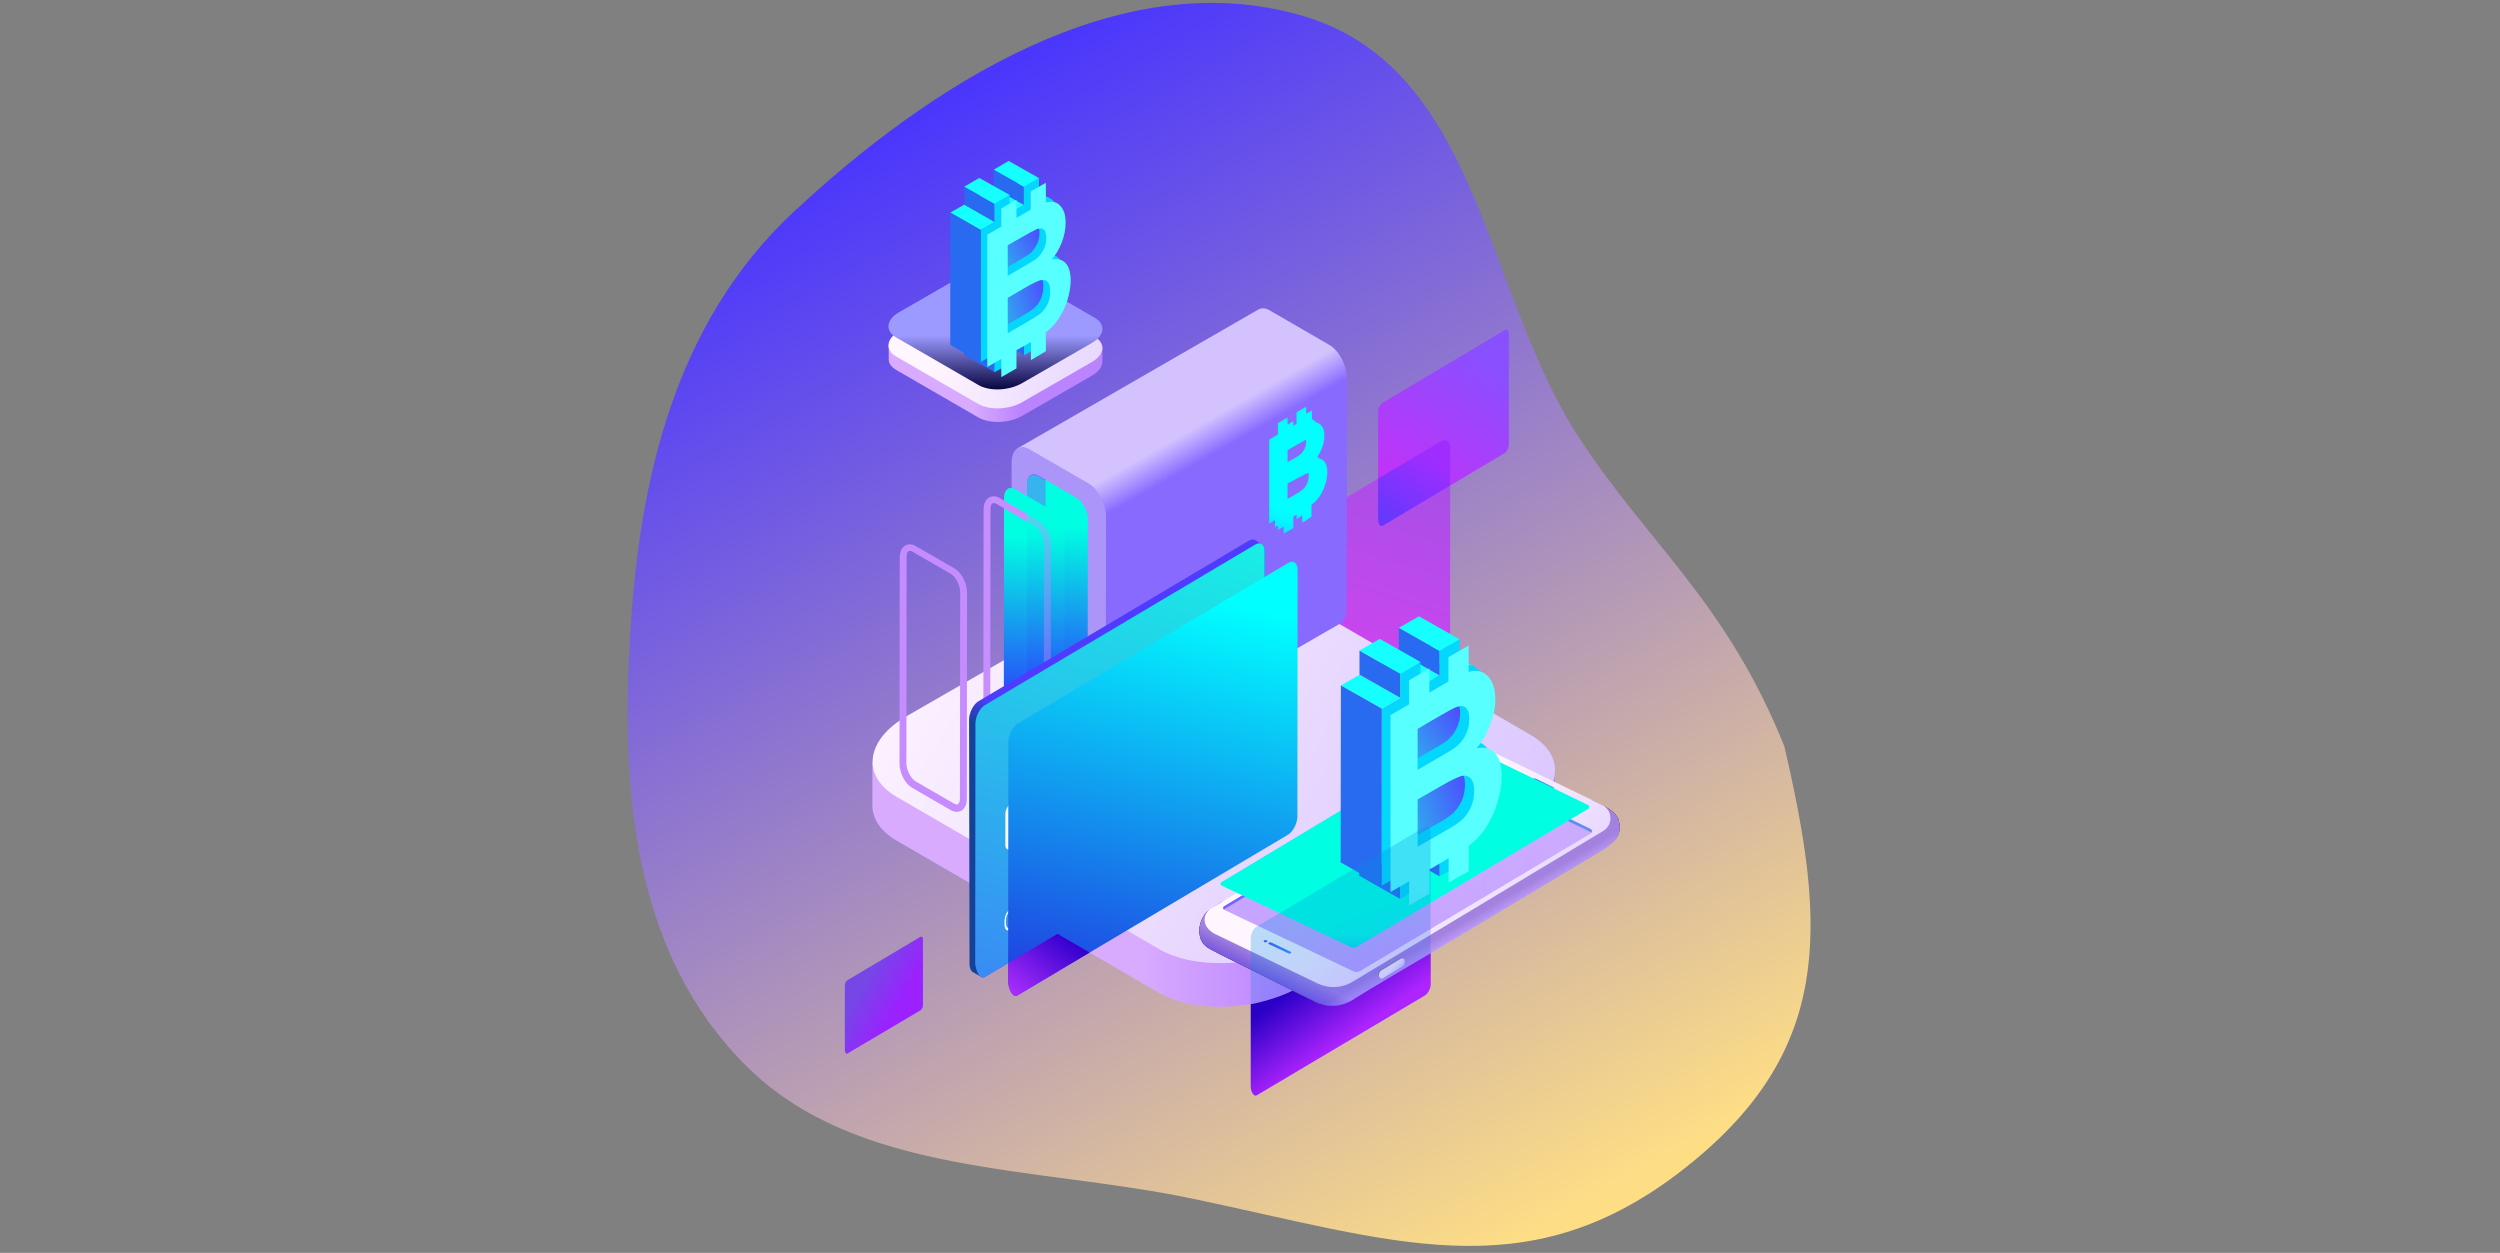 <svg width="435" height="218" viewBox="0 0 435 218" fill="none" xmlns="http://www.w3.org/2000/svg">
<rect x="0" y="0" width="435" height="218" fill="#808080" stroke="none"/>
<path fill-rule="evenodd" clip-rule="evenodd" d="M226.508 2.711C257.634 11.753 258.101 50.952 274.958 76.477C287.197 95.009 300.452 104.912 310.472 129.851C317.845 161.546 319.139 183.398 292.194 204.006C265.275 224.594 242.271 215.834 207.539 208.576C179.999 202.822 149.087 204.57 129.913 185.537C110.128 165.897 108.116 137.667 109.585 111.341C111.117 83.877 117.22 56.261 138.216 36.755C161.395 15.22 194.48 -6.593 226.508 2.711Z" fill="url(#paint0_linear_30_10151)"/>
<path d="M205.169 149.575L250.705 122.549C251.584 122.03 252.304 120.63 252.304 119.391L252.344 78.013C252.344 76.814 251.624 76.254 250.745 76.774L205.209 103.799C204.33 104.319 203.61 105.718 203.61 106.958L203.57 147.136C203.57 148.296 204.29 150.095 205.169 149.575Z" fill="url(#paint1_linear_30_10151)"/>
<path d="M147.44 183.317L160.153 175.801C160.393 175.641 160.593 175.281 160.593 174.921V163.368C160.593 163.048 160.393 162.888 160.153 163.008L147.44 170.564C147.2 170.724 147 171.083 147 171.443V182.677C147 182.997 147.2 183.477 147.44 183.317Z" fill="url(#paint2_linear_30_10151)"/>
<path d="M240.55 91.486L261.779 78.853C262.179 78.613 262.538 77.933 262.538 77.374V58.064C262.538 57.504 262.218 57.224 261.779 57.464L240.55 70.097C240.15 70.337 239.79 71.017 239.79 71.577V90.327C239.79 90.926 240.11 91.766 240.55 91.486Z" fill="url(#paint3_linear_30_10151)"/>
<path fill-rule="evenodd" clip-rule="evenodd" d="M252.338 84.471L240.55 91.486C240.11 91.766 239.79 90.926 239.79 90.327V83.275L250.745 76.774C251.624 76.254 252.344 76.814 252.344 78.013L252.338 84.471Z" fill="url(#paint4_linear_30_10151)"/>
<path d="M270.574 141.459L270.534 133.304L262.578 133.264L220.761 109.037C214.524 105.399 203.61 105.838 196.374 109.996L157.794 132.184C157.474 132.384 157.194 132.544 156.875 132.744L151.797 132.704V140.26C151.837 142.499 153.237 144.658 155.995 146.257L201.611 172.723C207.847 176.361 218.762 175.921 225.998 171.763L264.577 149.575C268.615 147.216 270.654 144.258 270.574 141.459Z" fill="url(#paint5_linear_30_10151)"/>
<path d="M201.651 165.127L156.035 138.661C149.799 135.023 150.598 128.746 157.794 124.588L196.374 102.4C203.61 98.242 214.524 97.803 220.761 101.441L266.376 127.907C272.613 131.545 271.813 137.821 264.617 141.979L226.038 164.167C218.802 168.325 207.888 168.765 201.651 165.127Z" fill="url(#paint6_linear_30_10151)"/>
<path d="M231.315 60.023L220.961 54.026C220.241 53.586 219.561 53.546 219.042 53.826C219.042 53.826 219.042 53.826 219.002 53.826L176.984 78.053L191.336 132.624L233.154 108.517C233.874 108.197 234.313 107.278 234.313 105.998L234.393 65.86C234.353 63.581 232.994 60.982 231.315 60.023Z" fill="url(#paint7_linear_30_10151)"/>
<path d="M189.338 132.424L178.983 126.427C177.304 125.468 175.945 122.829 175.945 120.591L176.025 80.452C176.025 78.213 177.384 77.174 179.063 78.133L189.418 84.13C191.097 85.09 192.456 87.728 192.456 89.967L192.376 130.105C192.416 132.344 191.017 133.384 189.338 132.424Z" fill="#AB95F9"/>
<path d="M187.259 127.667L180.622 123.829C179.543 123.189 178.663 121.55 178.663 120.111L178.703 84.25C178.703 82.811 179.583 82.171 180.662 82.771L187.299 86.609C188.378 87.248 189.258 88.888 189.258 90.327L189.218 126.188C189.218 127.627 188.338 128.306 187.259 127.667Z" fill="url(#paint8_linear_30_10151)"/>
<path d="M183.861 122.11C182.781 121.47 181.902 119.831 181.902 118.392L181.942 83.49L180.662 82.771C179.583 82.131 178.703 82.811 178.703 84.25L178.663 120.111C178.663 121.55 179.543 123.229 180.622 123.829L187.259 127.667C188.338 128.306 189.218 127.627 189.218 126.188V125.228L183.861 122.11Z" fill="url(#paint9_linear_30_10151)"/>
<g style="mix-blend-mode:overlay">
<path d="M183.261 130.026L176.624 126.188C175.545 125.548 174.665 123.909 174.665 122.47L174.705 86.609C174.705 85.169 175.585 84.53 176.664 85.13L183.301 88.968C184.38 89.607 185.26 91.246 185.26 92.686L185.22 128.546C185.22 129.986 184.34 130.625 183.261 130.026Z" fill="url(#paint10_linear_30_10151)"/>
</g>
<g style="mix-blend-mode:overlay">
<path d="M181.062 132.904C180.702 132.904 180.342 132.784 179.982 132.584L173.346 128.746C172.066 128.027 171.107 126.148 171.107 124.508L171.147 88.648C171.147 87.688 171.507 86.888 172.106 86.569C172.666 86.249 173.306 86.289 173.985 86.689L180.622 90.527C181.901 91.246 182.861 93.125 182.861 94.764L182.821 130.625C182.821 131.585 182.461 132.384 181.861 132.704C181.581 132.864 181.341 132.904 181.062 132.904ZM172.906 87.528C172.826 87.528 172.786 87.528 172.706 87.568C172.506 87.688 172.346 88.008 172.346 88.608L172.306 124.468C172.306 125.708 173.066 127.147 173.945 127.667L180.582 131.505C180.742 131.585 181.062 131.745 181.262 131.625C181.461 131.505 181.621 131.185 181.621 130.585L181.661 94.724C181.661 93.485 180.902 92.046 180.022 91.526L173.386 87.688C173.266 87.608 173.066 87.528 172.906 87.528Z" fill="#C78EFF"/>
</g>
<g style="mix-blend-mode:overlay">
<path d="M166.47 141.26C166.11 141.26 165.75 141.14 165.39 140.94L158.754 137.102C157.474 136.382 156.515 134.503 156.515 132.864L156.555 97.003C156.555 96.044 156.915 95.244 157.514 94.924C158.074 94.604 158.714 94.644 159.393 95.044L166.03 98.882C167.309 99.602 168.269 101.481 168.269 103.12L168.229 138.981C168.229 139.94 167.869 140.74 167.269 141.06C167.029 141.18 166.749 141.26 166.47 141.26ZM158.314 95.844C158.234 95.844 158.194 95.844 158.114 95.884C157.914 96.004 157.754 96.323 157.754 96.923L157.714 132.784C157.714 134.023 158.474 135.463 159.353 135.982L165.99 139.82C166.15 139.9 166.43 140.06 166.669 139.94C166.869 139.82 167.029 139.5 167.029 138.901L167.069 103.04C167.069 101.801 166.31 100.361 165.43 99.842L158.794 96.004C158.674 95.924 158.474 95.844 158.314 95.844Z" fill="#C58CFF"/>
</g>
<path opacity="0.6" d="M187.258 127.747L180.622 123.909C179.542 123.269 178.663 121.63 178.663 120.191L178.703 84.33C178.703 82.891 179.582 82.251 180.662 82.851L187.298 86.689C188.378 87.328 189.257 88.968 189.257 90.407L189.217 126.268C189.217 127.707 188.338 128.346 187.258 127.747Z" fill="url(#paint11_linear_30_10151)"/>
<g style="mix-blend-mode:overlay">
<path d="M225.598 90.327V88.328C225.278 88.528 224.918 88.728 224.558 88.927L224.039 89.247V91.246L222.36 92.206V90.207L220.84 91.086V76.494L222.36 75.615V73.616L224.039 72.656V74.655L225.198 73.975C225.318 73.896 225.478 73.816 225.598 73.736V71.737L227.277 70.777V72.936C227.637 72.816 227.997 72.816 228.276 72.936C228.596 73.056 228.876 73.296 229.116 73.656C229.356 74.016 229.436 74.535 229.436 75.175C229.436 75.855 229.316 76.574 229.036 77.294C228.756 78.013 228.396 78.653 227.917 79.213C228.596 79.093 229.076 79.213 229.436 79.653C229.796 80.052 229.955 80.692 229.955 81.531C229.955 82.211 229.836 82.891 229.596 83.65C229.356 84.41 229.036 85.09 228.636 85.689C228.236 86.289 227.757 86.769 227.197 87.208V89.287L225.598 90.327ZM223.039 83.45V87.368L225.078 86.209C225.878 85.769 226.397 85.409 226.597 85.249C226.917 84.97 227.197 84.65 227.397 84.21C227.597 83.77 227.717 83.29 227.717 82.811C227.717 82.371 227.637 82.051 227.477 81.851C227.317 81.651 227.077 81.531 226.797 81.572C226.477 81.611 225.838 81.931 224.838 82.491L223.039 83.45ZM223.039 77.653V81.012L224.478 80.172C225.358 79.692 225.878 79.333 226.078 79.213C226.437 78.933 226.757 78.573 226.957 78.173C227.157 77.773 227.277 77.334 227.277 76.854C227.277 76.414 227.197 76.094 226.997 75.934C226.797 75.775 226.517 75.735 226.157 75.894C225.958 75.974 225.318 76.334 224.278 76.934L223.039 77.653Z" fill="url(#paint12_linear_30_10151)"/>
</g>
<g style="mix-blend-mode:overlay">
<path d="M226.597 90.966V88.968C226.277 89.167 225.917 89.367 225.558 89.567L225.038 89.887V91.886L223.359 92.845V90.847L221.84 91.726V77.134L223.359 76.254V74.255L225.038 73.296V75.295L226.197 74.615C226.317 74.535 226.477 74.455 226.597 74.375V72.376L228.276 71.417V73.576C228.636 73.456 228.996 73.456 229.276 73.576C229.596 73.696 229.875 73.936 230.115 74.295C230.355 74.655 230.435 75.175 230.435 75.814C230.435 76.494 230.315 77.214 230.035 77.933C229.755 78.653 229.396 79.293 228.916 79.852C229.596 79.732 230.075 79.852 230.435 80.292C230.795 80.692 230.955 81.332 230.955 82.171C230.955 82.851 230.835 83.53 230.595 84.29C230.355 85.05 230.035 85.729 229.635 86.329C229.236 86.929 228.756 87.408 228.196 87.848V89.927L226.597 90.966ZM224.038 84.13V88.048L226.077 86.889C226.877 86.449 227.397 86.089 227.597 85.929C227.916 85.649 228.196 85.329 228.396 84.89C228.596 84.45 228.716 83.97 228.716 83.49C228.716 83.051 228.636 82.731 228.476 82.531C228.316 82.331 228.076 82.211 227.796 82.251C227.477 82.291 226.837 82.611 225.838 83.171L224.038 84.13ZM224.038 78.333V81.691L225.478 80.852C226.357 80.372 226.877 80.012 227.077 79.892C227.437 79.612 227.757 79.253 227.956 78.853C228.156 78.453 228.276 78.013 228.276 77.534C228.276 77.094 228.196 76.774 227.996 76.614C227.796 76.454 227.517 76.414 227.157 76.574C226.957 76.654 226.317 77.014 225.278 77.614L224.038 78.333Z" fill="url(#paint13_linear_30_10151)"/>
</g>
<path d="M191.815 62.861V60.303H189.337L176.224 52.707C174.265 51.587 170.867 51.707 168.588 53.027L156.514 59.983C156.434 60.023 156.314 60.103 156.234 60.143H154.635V62.502C154.635 63.221 155.075 63.861 155.954 64.381L170.267 72.656C172.226 73.776 175.624 73.656 177.903 72.336L189.976 65.38C191.216 64.7 191.815 63.741 191.815 62.861Z" fill="url(#paint14_linear_30_10151)"/>
<path d="M170.227 70.297L155.915 62.022C153.956 60.902 154.196 58.904 156.475 57.624L168.548 50.668C170.827 49.349 174.225 49.229 176.184 50.348L190.496 58.624C192.455 59.743 192.215 61.742 189.937 63.021L177.863 69.978C175.584 71.297 172.186 71.417 170.227 70.297Z" fill="url(#paint15_linear_30_10151)"/>
<g style="mix-blend-mode:overlay">
<path d="M170.227 66.979L155.915 58.704C153.956 57.584 154.196 55.585 156.475 54.306L168.548 47.35C170.827 46.03 174.225 45.91 176.184 47.03L190.496 55.305C192.455 56.425 192.215 58.424 189.937 59.703L177.863 66.659C175.584 67.979 172.186 68.139 170.227 66.979Z" fill="url(#paint16_linear_30_10151)"/>
</g>
<path d="M173.106 64.78L167.748 61.782V58.624L173.106 61.662V64.78Z" fill="#286BF1"/>
<path d="M178.183 61.822L173.105 58.983L178.183 58.664V61.822Z" fill="#286BF1"/>
<path d="M174.145 50.988V57.144L179.822 55.185L183.34 49.508L180.102 46.87L174.145 50.988Z" fill="url(#paint17_linear_30_10151)"/>
<path d="M174.145 41.833V47.15L180.901 44.151L181.981 38.874L178.742 38.115L174.145 41.833Z" fill="url(#paint18_linear_30_10151)"/>
<path d="M165.35 36.995L167.788 35.596L173.106 38.634L170.667 40.034L165.35 36.995Z" fill="#15FFFF"/>
<path d="M178.223 35.676L172.906 32.678L170.387 34.077L175.744 37.115L178.223 35.676Z" fill="#15FFFF"/>
<path d="M182.421 34.437L177.344 31.518L175.744 33.197L181.181 35.476L182.421 34.437Z" fill="#15FFFF"/>
<path d="M167.788 32.478L173.105 35.476V38.634L167.788 35.596V32.478Z" fill="#286BF1"/>
<path d="M172.906 29.519L178.223 32.518V35.676L172.906 32.678V29.519Z" fill="#286BF1"/>
<path d="M175.504 28L180.861 31.038L178.223 32.518L172.906 29.519L175.504 28Z" fill="#15FFFF"/>
<path d="M170.387 30.959L175.744 33.957L173.105 35.476L167.788 32.478L170.387 30.959Z" fill="#15FFFF"/>
<path d="M178.183 61.822V58.664C177.703 58.944 177.144 59.303 176.504 59.623L175.664 60.103V63.261L173.026 64.78V61.622L170.587 63.021V39.994L173.026 38.594V35.436L175.664 33.917V37.075L177.503 35.996C177.743 35.876 177.943 35.756 178.143 35.636V32.478L180.782 30.959V34.397C181.381 34.237 181.901 34.237 182.381 34.357C182.9 34.517 183.34 34.916 183.7 35.516C184.06 36.116 184.22 36.915 184.22 37.915C184.22 38.994 184.02 40.114 183.58 41.273C183.14 42.432 182.541 43.432 181.821 44.311C182.86 44.111 183.7 44.351 184.26 44.991C184.819 45.631 185.099 46.63 185.099 47.989C185.099 49.029 184.899 50.148 184.54 51.348C184.18 52.547 183.66 53.626 183.02 54.586C182.421 55.505 181.661 56.305 180.782 56.985V60.263L178.183 61.822ZM174.145 50.988V57.145L177.383 55.266C178.623 54.546 179.422 54.026 179.782 53.746C180.302 53.307 180.742 52.787 181.061 52.107C181.381 51.428 181.541 50.668 181.541 49.868C181.541 49.189 181.421 48.669 181.181 48.309C180.942 47.989 180.582 47.83 180.102 47.87C179.622 47.909 178.583 48.389 177.024 49.309L174.145 50.988ZM174.145 41.833V47.15L176.424 45.831C177.783 45.031 178.623 44.551 178.943 44.311C179.542 43.872 180.022 43.312 180.342 42.672C180.702 42.033 180.862 41.313 180.862 40.593C180.862 39.874 180.702 39.394 180.422 39.114C180.142 38.834 179.702 38.834 179.102 39.074C178.743 39.234 177.783 39.754 176.104 40.713L174.145 41.833Z" fill="#03D7FB"/>
<path d="M165.35 36.995L170.667 40.034V63.061L165.35 60.023V36.995Z" fill="#286BF1"/>
<g style="mix-blend-mode:overlay">
<g style="mix-blend-mode:overlay">
<path d="M179.382 62.661V59.503C178.903 59.783 178.343 60.143 177.703 60.463L176.864 60.942V64.101L174.225 65.62V62.462L171.786 63.861V40.833L174.225 39.434V36.276L176.864 34.756V37.915L178.703 36.835C178.943 36.715 179.143 36.595 179.342 36.475V33.317L181.981 31.798V35.236C182.581 35.076 183.1 35.076 183.58 35.196C184.1 35.356 184.54 35.756 184.899 36.355C185.259 36.955 185.419 37.755 185.419 38.754C185.419 39.834 185.219 40.953 184.78 42.112C184.34 43.272 183.74 44.271 183.02 45.151C184.06 44.951 184.899 45.191 185.459 45.831C186.019 46.47 186.299 47.47 186.299 48.829C186.299 49.868 186.099 50.988 185.739 52.187C185.379 53.386 184.86 54.466 184.22 55.425C183.62 56.345 182.861 57.144 181.981 57.824V61.102L179.382 62.661ZM175.345 51.827V57.984L178.583 56.105C179.822 55.385 180.622 54.866 180.982 54.586C181.501 54.146 181.941 53.626 182.261 52.947C182.581 52.267 182.741 51.507 182.741 50.708C182.741 50.028 182.621 49.508 182.381 49.149C182.141 48.829 181.781 48.669 181.301 48.709C180.822 48.749 179.782 49.229 178.223 50.148L175.345 51.827ZM175.345 42.672V47.989L177.623 46.67C178.983 45.87 179.822 45.391 180.142 45.151C180.742 44.711 181.221 44.151 181.541 43.512C181.901 42.872 182.061 42.152 182.061 41.433C182.061 40.713 181.901 40.233 181.621 39.954C181.341 39.674 180.902 39.674 180.302 39.914C179.942 40.074 178.983 40.593 177.304 41.553L175.345 42.672Z" fill="#57FFFE"/>
</g>
</g>
<path d="M168.698 167.79L168.618 125.253C168.618 124.014 169.378 122.535 170.257 122.015L217.312 94.07C217.712 93.83 218.072 93.83 218.351 93.95L219.511 94.669L218.951 96.828L218.911 138.086C218.911 139.326 218.152 140.805 217.272 141.325L170.737 169.989L169.218 169.11C168.938 168.91 168.698 168.43 168.698 167.79Z" fill="url(#paint19_linear_30_10151)"/>
<path d="M171.377 169.989L218.432 142.044C219.351 141.484 220.071 140.045 220.071 138.806L220.111 96.029C220.111 94.789 219.391 94.19 218.472 94.749L171.417 122.695C170.497 123.254 169.778 124.693 169.778 125.933L169.738 167.431C169.698 168.71 170.457 170.509 171.377 169.989Z" fill="url(#paint20_linear_30_10151)"/>
<path d="M218.432 94.749L171.377 122.695C170.457 123.254 169.738 124.694 169.738 125.933L169.698 167.431C169.698 168.67 170.417 170.509 171.337 169.989L185.209 161.754C185.209 161.754 192.126 143.523 201.161 131.93C207.797 123.454 216.073 117.497 220.031 114.939V96.069C220.111 94.79 219.351 94.19 218.432 94.749Z" fill="url(#paint21_linear_30_10151)"/>
<path d="M181.811 136.247L183.53 135.248C184.13 134.888 184.57 135.168 184.57 135.807V141.325C184.57 141.964 184.09 142.804 183.53 143.124L181.811 144.123V136.247Z" fill="white"/>
<path d="M181.132 144.563L178.373 146.202V138.326L181.132 136.687V144.563Z" fill="white"/>
<path d="M175.974 139.765L177.653 138.766V146.642L175.974 147.641C175.375 148.001 174.935 147.721 174.935 147.081V141.564C174.935 140.925 175.415 140.085 175.974 139.765Z" fill="white"/>
<path d="M175.854 161.714C175.135 162.153 174.775 161.714 174.775 160.594C174.775 159.515 175.095 158.595 175.814 158.196C176.534 157.756 176.894 158.236 176.894 159.315C176.934 160.434 176.574 161.274 175.854 161.714ZM175.814 158.515C175.255 158.835 175.015 159.555 175.015 160.434C175.015 161.314 175.295 161.714 175.854 161.354C176.414 161.034 176.654 160.354 176.654 159.435C176.654 158.595 176.374 158.196 175.814 158.515Z" fill="white"/>
<path d="M178.253 160.314C177.534 160.754 177.174 160.274 177.174 159.195C177.174 158.116 177.494 157.196 178.213 156.796C178.933 156.357 179.293 156.836 179.293 157.916C179.293 158.995 178.973 159.875 178.253 160.314ZM178.213 157.116C177.654 157.436 177.414 158.156 177.414 159.035C177.414 159.915 177.693 160.314 178.253 159.955C178.813 159.635 179.053 158.955 179.053 158.036C179.013 157.156 178.773 156.756 178.213 157.116Z" fill="white"/>
<path d="M180.652 158.875C179.932 159.315 179.573 158.875 179.573 157.756C179.573 156.676 179.893 155.757 180.612 155.357C181.332 154.917 181.692 155.397 181.692 156.477C181.692 157.596 181.372 158.435 180.652 158.875ZM180.612 155.677C180.052 155.997 179.813 156.716 179.813 157.596C179.813 158.475 180.092 158.875 180.652 158.515C181.212 158.196 181.452 157.516 181.452 156.596C181.412 155.757 181.172 155.357 180.612 155.677Z" fill="white"/>
<path d="M183.011 157.476C182.291 157.916 181.931 157.476 181.931 156.357C181.931 155.277 182.251 154.358 182.971 153.958C183.69 153.518 184.05 153.998 184.05 155.077C184.09 156.157 183.73 157.036 183.011 157.476ZM182.971 154.278C182.411 154.597 182.171 155.317 182.171 156.197C182.171 157.076 182.451 157.476 183.011 157.116C183.57 156.796 183.81 156.117 183.81 155.197C183.81 154.318 183.53 153.918 182.971 154.278Z" fill="white"/>
<path d="M186.489 155.397C185.769 155.837 185.409 155.397 185.409 154.278C185.409 153.198 185.729 152.279 186.449 151.879C187.168 151.439 187.528 151.919 187.528 152.998C187.528 154.118 187.208 154.957 186.489 155.397ZM186.449 152.199C185.889 152.519 185.649 153.238 185.649 154.118C185.649 154.997 185.929 155.397 186.489 155.037C187.048 154.717 187.288 154.038 187.288 153.118C187.248 152.279 187.008 151.879 186.449 152.199Z" fill="white"/>
<path d="M188.848 153.998C188.128 154.438 187.768 153.998 187.768 152.878C187.768 151.799 188.088 150.879 188.808 150.48C189.527 150.04 189.887 150.52 189.887 151.599C189.927 152.678 189.567 153.558 188.848 153.998ZM188.808 150.799C188.248 151.119 188.008 151.839 188.008 152.718C188.008 153.598 188.288 153.998 188.848 153.638C189.407 153.318 189.647 152.639 189.647 151.719C189.647 150.879 189.367 150.44 188.808 150.799Z" fill="white"/>
<path d="M191.246 152.559C190.527 152.998 190.167 152.519 190.167 151.439C190.167 150.36 190.487 149.44 191.206 149.04C191.926 148.601 192.286 149.08 192.286 150.16C192.286 151.279 191.966 152.119 191.246 152.559ZM191.206 149.36C190.647 149.68 190.407 150.4 190.407 151.279C190.407 152.159 190.687 152.559 191.246 152.199C191.806 151.879 192.046 151.199 192.046 150.28C192.006 149.44 191.766 149.04 191.206 149.36Z" fill="white"/>
<path d="M193.645 151.159C192.925 151.599 192.566 151.159 192.566 150.04C192.566 148.96 192.886 148.041 193.605 147.641C194.325 147.201 194.685 147.681 194.685 148.761C194.685 149.84 194.365 150.72 193.645 151.159ZM193.565 147.961C193.005 148.281 192.766 149 192.766 149.88C192.766 150.76 193.045 151.159 193.605 150.799C194.165 150.48 194.405 149.8 194.405 148.881C194.405 148.041 194.165 147.601 193.565 147.961Z" fill="white"/>
<path d="M197.083 149.08C196.363 149.52 196.003 149.08 196.003 147.961C196.003 146.882 196.323 145.962 197.043 145.562C197.763 145.123 198.122 145.602 198.122 146.682C198.122 147.801 197.803 148.641 197.083 149.08ZM197.043 145.882C196.483 146.202 196.243 146.922 196.243 147.801C196.243 148.681 196.523 149.08 197.083 148.721C197.643 148.401 197.882 147.721 197.882 146.802C197.842 145.962 197.603 145.562 197.043 145.882Z" fill="white"/>
<path d="M199.442 147.681C198.722 148.121 198.363 147.681 198.363 146.562C198.363 145.482 198.682 144.563 199.402 144.163C200.122 143.723 200.481 144.203 200.481 145.283C200.521 146.362 200.202 147.242 199.442 147.681ZM199.402 144.483C198.842 144.803 198.602 145.522 198.602 146.402C198.602 147.281 198.882 147.681 199.442 147.321C200.002 147.002 200.242 146.322 200.242 145.402C200.242 144.563 199.962 144.123 199.402 144.483Z" fill="white"/>
<path d="M201.841 146.242C201.121 146.682 200.761 146.242 200.761 145.123C200.761 144.043 201.081 143.124 201.801 142.724C202.52 142.284 202.88 142.764 202.88 143.843C202.92 144.963 202.56 145.802 201.841 146.242ZM201.801 143.044C201.241 143.363 201.001 144.083 201.001 144.963C201.001 145.842 201.281 146.242 201.841 145.882C202.4 145.562 202.64 144.883 202.64 143.963C202.64 143.124 202.36 142.724 201.801 143.044Z" fill="white"/>
<path d="M204.239 144.843C203.519 145.283 203.159 144.843 203.159 143.723C203.159 142.644 203.479 141.724 204.199 141.325C204.919 140.885 205.278 141.365 205.278 142.444C205.278 143.523 204.959 144.403 204.239 144.843ZM204.199 141.644C203.639 141.964 203.399 142.684 203.399 143.563C203.399 144.443 203.679 144.843 204.239 144.483C204.799 144.163 205.038 143.483 205.038 142.564C204.998 141.724 204.759 141.285 204.199 141.644Z" fill="white"/>
<path d="M207.677 142.764C206.958 143.204 206.598 142.764 206.598 141.644C206.598 140.565 206.918 139.645 207.637 139.246C208.357 138.806 208.717 139.286 208.717 140.365C208.757 141.484 208.397 142.364 207.677 142.764ZM207.637 139.565C207.078 139.885 206.838 140.605 206.838 141.484C206.838 142.364 207.118 142.764 207.677 142.404C208.237 142.084 208.477 141.405 208.477 140.485C208.477 139.645 208.197 139.246 207.637 139.565Z" fill="white"/>
<path d="M210.076 141.365C209.357 141.804 208.997 141.365 208.997 140.245C208.997 139.166 209.317 138.246 210.036 137.846C210.756 137.407 211.116 137.886 211.116 138.966C211.116 140.085 210.796 140.925 210.076 141.365ZM210.036 138.166C209.476 138.486 209.237 139.206 209.237 140.085C209.237 140.965 209.516 141.365 210.076 141.005C210.636 140.685 210.876 140.005 210.876 139.086C210.836 138.246 210.596 137.846 210.036 138.166Z" fill="white"/>
<path d="M212.435 139.925C211.715 140.365 211.356 139.925 211.356 138.806C211.356 137.727 211.675 136.807 212.395 136.407C213.115 135.968 213.474 136.447 213.474 137.527C213.514 138.646 213.155 139.526 212.435 139.925ZM212.395 136.727C211.835 137.047 211.595 137.767 211.595 138.646C211.595 139.526 211.875 139.925 212.435 139.566C212.995 139.246 213.235 138.566 213.235 137.647C213.235 136.807 212.955 136.407 212.395 136.727Z" fill="white"/>
<path d="M214.834 138.526C214.114 138.966 213.754 138.526 213.754 137.407C213.754 136.327 214.074 135.408 214.794 135.008C215.513 134.568 215.873 135.048 215.873 136.127C215.913 137.247 215.553 138.086 214.834 138.526ZM214.794 135.328C214.234 135.648 213.994 136.367 213.994 137.247C213.994 138.126 214.274 138.526 214.834 138.166C215.393 137.846 215.633 137.167 215.633 136.247C215.593 135.408 215.353 135.008 214.794 135.328Z" fill="white"/>
<g style="mix-blend-mode:overlay">
<path d="M177.054 173.187L224.109 145.242C225.028 144.683 225.748 143.243 225.748 142.004L225.788 99.227C225.788 97.988 225.068 97.388 224.149 97.948L177.094 125.893C176.174 126.452 175.455 127.892 175.455 129.131L175.415 170.629C175.415 171.908 176.134 173.707 177.054 173.187Z" fill="url(#paint22_linear_30_10151)"/>
</g>
<path d="M177.054 173.188C176.134 173.707 175.415 171.908 175.415 170.629V167.584L183.999 162.488L189.605 165.734L177.054 173.188Z" fill="url(#paint23_linear_30_10151)"/>
<path d="M281.688 142.859C281.328 141.299 279.209 140.34 279.209 140.34L277.01 139.221L270.214 144.258C264.857 146.417 256.221 150.055 255.342 150.654C254.103 151.494 245.747 159.69 243.988 161.369C242.229 163.088 240.91 165.167 240.39 165.606C239.87 166.006 240.03 165.766 238.831 167.605C238.591 167.965 238.431 168.245 238.311 168.445H231.715C231.795 167.925 231.755 167.485 231.635 167.166C231.035 165.926 227.437 162.168 224.838 162.008C223.919 161.968 222.559 161.809 221.16 161.649L213.364 157.131L210.006 158.61C210.006 158.61 208.647 159.93 208.647 161.888C208.647 163.488 209.247 164.447 210.486 165.127C211.725 165.806 212.965 166.406 212.965 166.406L225.918 172.883L229.076 174.402C230.995 175.321 233.274 175.241 235.113 174.122L240.11 171.124L278.889 147.856C278.889 147.856 279.409 147.536 280.528 146.617C281.728 145.657 282.088 144.418 281.688 142.859Z" fill="url(#paint24_linear_30_10151)"/>
<path d="M281.688 142.859C281.328 141.299 279.209 140.34 279.209 140.34L277.01 139.221L270.214 144.258C264.857 146.417 256.222 150.055 255.342 150.654C254.103 151.494 245.747 159.69 243.988 161.369C242.229 163.088 240.91 165.167 240.39 165.606C239.87 166.006 240.03 165.766 238.831 167.605C238.591 167.965 238.431 168.245 238.311 168.445H231.715C231.795 167.925 231.755 167.485 231.635 167.166C231.035 165.926 227.437 162.168 224.838 162.008C223.919 161.968 222.56 161.809 221.16 161.649L212.645 156.891L210.046 158.61C210.046 158.61 208.687 159.93 208.687 161.888C208.687 163.488 209.287 164.447 210.526 165.127C211.765 165.806 213.005 166.406 213.005 166.406L225.958 172.883L229.116 174.402C231.035 175.321 233.314 175.241 235.153 174.122L240.15 171.124L278.929 147.856C278.929 147.856 279.449 147.536 280.569 146.617C281.688 145.657 282.048 144.418 281.688 142.859Z" fill="url(#paint25_linear_30_10151)"/>
<path opacity="0.2" d="M281.688 142.859C281.328 141.3 279.209 140.34 279.209 140.34L276.171 140.22L270.214 144.258C264.857 146.417 256.222 150.055 255.342 150.655C254.103 151.494 245.747 159.69 243.988 161.369C242.229 163.088 240.91 165.167 240.39 165.607C239.87 166.006 240.03 165.766 238.831 167.605C238.591 167.965 238.431 168.245 238.311 168.445H231.715C231.795 167.925 231.755 167.486 231.635 167.166C231.035 165.926 227.437 162.168 224.838 162.008C223.919 161.968 222.56 161.809 221.16 161.649L213.764 158.051L210.046 158.61C210.046 158.61 208.687 159.93 208.687 161.889C208.687 163.488 209.287 164.447 210.526 165.127C211.765 165.806 213.005 166.406 213.005 166.406L225.958 172.883L229.116 174.402C231.035 175.321 233.314 175.241 235.153 174.122L240.15 171.124L278.929 147.856C278.929 147.856 279.449 147.536 280.569 146.617C281.688 145.657 282.048 144.418 281.688 142.859Z" fill="url(#paint26_linear_30_10151)"/>
<g opacity="0.87">
<path d="M281.688 142.859C281.328 141.299 279.209 140.34 279.209 140.34L277.01 139.221L270.214 144.258C264.857 146.417 256.222 150.055 255.342 150.654C254.103 151.494 245.747 159.69 243.988 161.369C242.229 163.088 240.91 165.167 240.39 165.606C239.87 166.006 240.03 165.766 238.831 167.605C238.591 167.965 238.431 168.245 238.311 168.445H231.715C231.795 167.925 231.755 167.485 231.635 167.166C231.035 165.926 227.437 162.168 224.838 162.008C223.919 161.968 222.56 161.809 221.16 161.649L212.645 156.891L210.046 158.61C210.046 158.61 208.687 159.93 208.687 161.888C208.687 163.488 209.287 164.447 210.526 165.127C211.765 165.806 213.005 166.406 213.005 166.406L225.958 172.883L229.116 174.402C231.035 175.321 233.314 175.241 235.153 174.122L240.15 171.124L278.929 147.856C278.929 147.856 279.449 147.536 280.569 146.617C281.728 145.657 282.088 144.418 281.688 142.859Z" fill="url(#paint27_linear_30_10151)"/>
</g>
<path d="M210.806 158.011L254.702 131.665C256.581 130.545 258.9 130.425 260.859 131.385L278.769 140.06C280.609 140.94 280.728 143.538 278.969 144.578L235.313 170.844C233.474 171.963 231.195 172.043 229.276 171.124L211.366 162.488C209.087 161.289 209.127 159.01 210.806 158.011Z" fill="url(#paint28_linear_30_10151)"/>
<path d="M213.085 158.33L235.513 169.005C235.873 169.165 236.272 169.165 236.632 168.965L276.851 144.978C277.131 144.818 277.091 144.418 276.811 144.298L254.423 133.424C254.103 133.264 253.743 133.304 253.423 133.464L213.045 157.731C212.805 157.851 212.805 158.21 213.085 158.33Z" fill="url(#paint29_linear_30_10151)"/>
<path d="M213.005 158.21L253.383 133.943C253.703 133.743 254.063 133.743 254.383 133.903L276.771 144.778C276.811 144.818 276.851 144.818 276.891 144.858C277.05 144.658 277.01 144.378 276.771 144.258L254.383 133.384C254.063 133.224 253.703 133.264 253.383 133.424L213.005 157.691C212.805 157.811 212.765 158.09 212.965 158.25C212.965 158.25 212.965 158.25 213.005 158.21Z" fill="url(#paint30_linear_30_10151)"/>
<path d="M243.948 166.646C243.828 166.606 243.708 166.646 243.628 166.686L240.19 168.765C240.03 168.845 239.91 169.045 239.83 169.285C239.71 169.684 239.87 170.044 240.15 170.124C240.27 170.164 240.35 170.124 240.47 170.084C240.47 170.084 240.47 170.084 240.51 170.084L243.868 168.045C244.028 167.965 244.188 167.765 244.268 167.525C244.388 167.126 244.228 166.726 243.948 166.646Z" fill="#828282"/>
<path d="M244.068 166.766C243.948 166.726 243.828 166.766 243.748 166.806L240.31 168.885C240.15 168.965 240.03 169.165 239.951 169.404C239.831 169.804 239.991 170.164 240.27 170.244C240.39 170.284 240.47 170.244 240.59 170.204C240.59 170.204 240.59 170.204 240.63 170.204L243.988 168.165C244.148 168.085 244.308 167.885 244.388 167.645C244.508 167.206 244.388 166.846 244.068 166.766Z" fill="url(#paint31_linear_30_10151)"/>
<path d="M220.721 164.087L220.841 164.007C220.96 163.927 221.08 163.927 221.24 164.007L224.639 165.646C224.718 165.686 224.678 165.766 224.639 165.806L224.559 165.886C224.439 165.966 224.319 165.966 224.199 165.886L220.801 164.287C220.641 164.247 220.641 164.127 220.721 164.087Z" fill="url(#paint32_linear_30_10151)"/>
<path d="M220.521 163.768C220.521 163.887 220.361 163.967 220.201 163.967C220.001 163.967 219.881 163.887 219.881 163.768C219.881 163.648 220.041 163.568 220.201 163.568C220.361 163.568 220.521 163.648 220.521 163.768Z" fill="url(#paint33_linear_30_10151)"/>
<path opacity="0.3" d="M213.085 158.33L235.513 169.005C235.873 169.165 236.272 169.165 236.632 168.965L276.851 144.978C277.131 144.818 277.091 144.418 276.811 144.298L254.423 133.424C254.103 133.264 253.743 133.304 253.423 133.464L213.045 157.731C212.805 157.851 212.805 158.21 213.085 158.33Z" fill="url(#paint34_linear_30_10151)"/>
<path d="M268.055 138.341L265.097 136.902C264.897 136.782 264.897 136.582 265.137 136.462L266.496 135.622C266.736 135.463 267.096 135.463 267.296 135.543L270.254 136.982C270.454 137.102 270.454 137.302 270.214 137.422L268.855 138.261C268.615 138.421 268.255 138.461 268.055 138.341Z" fill="url(#paint35_linear_30_10151)"/>
<path d="M265.137 136.742L266.496 135.902C266.736 135.742 267.096 135.742 267.296 135.822L270.254 137.262C270.294 137.262 270.334 137.302 270.334 137.302C270.454 137.182 270.414 137.062 270.254 136.982L267.296 135.543C267.096 135.423 266.736 135.463 266.496 135.622L265.137 136.462C264.937 136.582 264.897 136.742 265.017 136.862C265.017 136.822 265.097 136.782 265.137 136.742Z" fill="url(#paint36_linear_30_10151)"/>
<g style="mix-blend-mode:overlay">
<path d="M212.565 154.093L234.993 164.767C235.353 164.927 235.753 164.927 236.113 164.727L276.331 140.74C276.611 140.58 276.571 140.18 276.291 140.06L253.903 129.186C253.583 129.026 253.223 129.066 252.904 129.226L212.525 153.493C212.285 153.613 212.325 153.973 212.565 154.093Z" fill="url(#paint37_linear_30_10151)"/>
</g>
<path d="M243.629 156.411L236.512 152.374V148.176L243.669 152.214L243.629 156.411Z" fill="#286BF1"/>
<path d="M250.505 152.493L243.669 148.656L250.505 148.256V152.493Z" fill="#286BF1"/>
<path d="M245.068 137.981V146.217L252.624 143.578L257.341 135.982L253.023 132.424L245.068 137.981Z" fill="url(#paint38_linear_30_10151)"/>
<path d="M245.068 125.748V132.864L254.103 128.826L255.542 121.79L251.224 120.75L245.068 125.748Z" fill="url(#paint39_linear_30_10151)"/>
<path d="M233.314 119.271L236.553 117.392L243.669 121.43L240.43 123.309L233.314 119.271Z" fill="#15FFFF"/>
<path d="M250.505 117.512L243.389 113.474L240.071 115.353L247.187 119.391L250.505 117.512Z" fill="#15FFFF"/>
<path d="M256.142 115.793L249.346 111.915L247.187 114.194L254.503 117.232L256.142 115.793Z" fill="#15FFFF"/>
<path d="M236.553 113.194L243.669 117.232V121.43L236.553 117.392V113.194Z" fill="#286BF1"/>
<path d="M243.389 109.237L250.505 113.274V117.512L243.389 113.474V109.237Z" fill="#286BF1"/>
<path d="M246.907 107.238L254.023 111.276L250.505 113.274L243.389 109.237L246.907 107.238Z" fill="#15FFFF"/>
<path d="M240.071 111.156L247.187 115.193L243.669 117.232L236.553 113.195L240.071 111.156Z" fill="#15FFFF"/>
<path d="M250.505 152.493V148.256C249.825 148.655 249.106 149.095 248.266 149.575L247.147 150.215V154.412L243.629 156.451V152.254L240.39 154.133V123.349L243.629 121.47V117.272L247.147 115.233V119.431L249.625 117.992C249.905 117.832 250.185 117.672 250.465 117.512V113.274L253.983 111.235V115.833C254.783 115.593 255.462 115.593 256.102 115.793C256.822 116.033 257.421 116.553 257.901 117.352C258.381 118.152 258.621 119.231 258.621 120.55C258.621 121.99 258.341 123.469 257.741 125.028C257.141 126.587 256.382 127.947 255.382 129.106C256.782 128.826 257.861 129.146 258.621 130.025C259.38 130.905 259.74 132.224 259.74 134.023C259.74 135.423 259.5 136.942 259.02 138.541C258.541 140.14 257.861 141.579 257.022 142.899C256.222 144.138 255.183 145.217 254.023 146.097V150.494L250.505 152.493ZM245.068 137.981V146.217L249.386 143.738C251.065 142.779 252.144 142.099 252.584 141.699C253.264 141.139 253.823 140.38 254.263 139.5C254.703 138.581 254.903 137.581 254.903 136.502C254.903 135.582 254.743 134.903 254.383 134.423C254.063 133.983 253.543 133.783 252.944 133.863C252.304 133.943 250.945 134.583 248.826 135.822L245.068 137.981ZM245.068 125.748V132.864L248.106 131.105C249.905 130.065 251.065 129.386 251.504 129.066C252.304 128.466 252.944 127.747 253.383 126.867C253.823 125.988 254.063 125.068 254.063 124.069C254.063 123.109 253.863 122.469 253.463 122.07C253.064 121.71 252.504 121.67 251.704 121.99C251.225 122.19 249.905 122.909 247.707 124.189L245.068 125.748Z" fill="#03D7FB"/>
<path d="M233.314 119.271L240.431 123.309L240.391 154.093L233.274 150.055L233.314 119.271Z" fill="#286BF1"/>
<g style="mix-blend-mode:overlay">
<path d="M252.064 153.573V149.335C251.384 149.735 250.665 150.175 249.825 150.654L248.706 151.294V155.492L245.188 157.531V153.333L241.949 155.212V124.428L245.188 122.549V118.352L248.706 116.313V120.511L251.185 119.071C251.464 118.911 251.744 118.752 252.024 118.592V114.354L255.542 112.315V116.912C256.342 116.673 257.021 116.673 257.661 116.873C258.381 117.112 258.98 117.632 259.46 118.432C259.94 119.231 260.18 120.311 260.18 121.63C260.18 123.069 259.9 124.548 259.3 126.108C258.701 127.667 257.941 129.026 256.941 130.185C258.341 129.906 259.42 130.225 260.18 131.105C260.939 131.984 261.299 133.304 261.299 135.103C261.299 136.502 261.059 138.021 260.58 139.62C260.1 141.219 259.42 142.659 258.581 143.978C257.781 145.217 256.742 146.297 255.582 147.176V151.574L252.064 153.573ZM246.667 139.101V147.336L250.985 144.858C252.664 143.898 253.743 143.218 254.183 142.819C254.863 142.259 255.422 141.499 255.862 140.62C256.302 139.7 256.502 138.701 256.502 137.621C256.502 136.702 256.342 136.022 255.982 135.543C255.662 135.103 255.142 134.903 254.543 134.983C253.903 135.063 252.544 135.702 250.425 136.942L246.667 139.101ZM246.667 126.827V133.943L249.705 132.184C251.504 131.145 252.664 130.465 253.104 130.145C253.903 129.546 254.543 128.826 254.983 127.947C255.422 127.067 255.662 126.148 255.662 125.148C255.662 124.189 255.462 123.549 255.062 123.149C254.663 122.789 254.103 122.749 253.303 123.069C252.824 123.269 251.504 123.989 249.306 125.268L246.667 126.827Z" fill="#57FFFE"/>
</g>
<g style="mix-blend-mode:color-burn">
<g style="mix-blend-mode:soft-light" opacity="0.27">
<path d="M218.671 190.578L247.896 173.227C248.456 172.908 248.935 171.988 248.935 171.229V144.683C248.935 143.923 248.496 143.563 247.896 143.883L218.671 161.234C218.112 161.554 217.632 162.473 217.632 163.233V189.019C217.632 189.739 218.072 190.898 218.671 190.578Z" fill="url(#paint40_linear_30_10151)"/>
</g>
</g>
<path d="M247.896 173.227L218.671 190.578C218.072 190.898 217.632 189.739 217.632 189.019V174.719C218.601 174.617 222.844 173.501 224.87 172.375L228.641 174.21C230.272 175.076 232.922 175.687 235.878 173.649C236.878 172.959 248.935 165.852 248.935 165.852V171.229C248.935 171.988 248.456 172.908 247.896 173.227Z" fill="url(#paint41_linear_30_10151)"/>
<defs>
<linearGradient id="paint0_linear_30_10151" x1="162.697" y1="13.326" x2="275.143" y2="210.51" gradientUnits="userSpaceOnUse">
<stop stop-color="#4733FF"/>
<stop offset="1" stop-color="#FEDE85"/>
</linearGradient>
<linearGradient id="paint1_linear_30_10151" x1="232.701" y1="125.201" x2="246.478" y2="83.039" gradientUnits="userSpaceOnUse">
<stop stop-color="#D841F2"/>
<stop offset="1" stop-color="#A84FE7"/>
</linearGradient>
<linearGradient id="paint2_linear_30_10151" x1="156.4" y1="175.148" x2="148.432" y2="170.367" gradientUnits="userSpaceOnUse">
<stop stop-color="#9B21FF"/>
<stop offset="0.763" stop-color="#7646E7"/>
</linearGradient>
<linearGradient id="paint3_linear_30_10151" x1="244.643" y1="86.657" x2="259.575" y2="62.246" gradientUnits="userSpaceOnUse">
<stop stop-color="#C331F8"/>
<stop offset="1" stop-color="#8850FF"/>
</linearGradient>
<linearGradient id="paint4_linear_30_10151" x1="241.484" y1="90.224" x2="248.109" y2="79.166" gradientUnits="userSpaceOnUse">
<stop stop-color="#6638FD"/>
<stop offset="1" stop-color="#9F2DFF"/>
</linearGradient>
<linearGradient id="paint5_linear_30_10151" x1="225.65" y1="140.857" x2="198.501" y2="140.857" gradientUnits="userSpaceOnUse">
<stop stop-color="#BA83FF"/>
<stop offset="1" stop-color="#D8ABFF"/>
</linearGradient>
<linearGradient id="paint6_linear_30_10151" x1="442.961" y1="268.459" x2="154.607" y2="100.311" gradientUnits="userSpaceOnUse">
<stop stop-color="#9C74FF"/>
<stop offset="1" stop-color="#FFF6FF"/>
</linearGradient>
<linearGradient id="paint7_linear_30_10151" x1="204.151" y1="83.008" x2="201.353" y2="78.077" gradientUnits="userSpaceOnUse">
<stop stop-color="#886AFF"/>
<stop offset="1" stop-color="#D3C2FF"/>
</linearGradient>
<linearGradient id="paint8_linear_30_10151" x1="181.971" y1="124.793" x2="185.378" y2="91.406" gradientUnits="userSpaceOnUse">
<stop stop-color="#3124FF"/>
<stop offset="1" stop-color="#00FFE2"/>
</linearGradient>
<linearGradient id="paint9_linear_30_10151" x1="187.81" y1="113.829" x2="190.269" y2="117.558" gradientUnits="userSpaceOnUse">
<stop stop-color="#8942FF"/>
<stop offset="1" stop-color="#D3C2FF"/>
</linearGradient>
<linearGradient id="paint10_linear_30_10151" x1="177.965" y1="127.143" x2="181.371" y2="93.757" gradientUnits="userSpaceOnUse">
<stop stop-color="#3124FF"/>
<stop offset="1" stop-color="#00FFE2"/>
</linearGradient>
<linearGradient id="paint11_linear_30_10151" x1="181.962" y1="124.857" x2="185.369" y2="91.47" gradientUnits="userSpaceOnUse">
<stop stop-color="#3124FF"/>
<stop offset="1" stop-color="#00FFE2"/>
</linearGradient>
<linearGradient id="paint12_linear_30_10151" x1="219.798" y1="117.841" x2="224.063" y2="88.523" gradientUnits="userSpaceOnUse">
<stop stop-color="#4F47FF"/>
<stop offset="1" stop-color="#00FFFF"/>
</linearGradient>
<linearGradient id="paint13_linear_30_10151" x1="220.781" y1="118.517" x2="225.045" y2="89.199" gradientUnits="userSpaceOnUse">
<stop stop-color="#4F47FF"/>
<stop offset="1" stop-color="#00FFFF"/>
</linearGradient>
<linearGradient id="paint14_linear_30_10151" x1="177.74" y1="62.686" x2="169.235" y2="62.686" gradientUnits="userSpaceOnUse">
<stop stop-color="#BA83FF"/>
<stop offset="1" stop-color="#D8ABFF"/>
</linearGradient>
<linearGradient id="paint15_linear_30_10151" x1="256.874" y1="109.107" x2="166.535" y2="56.428" gradientUnits="userSpaceOnUse">
<stop stop-color="#9C74FF"/>
<stop offset="1" stop-color="#FFF6FF"/>
</linearGradient>
<linearGradient id="paint16_linear_30_10151" x1="173.211" y1="68.104" x2="173.211" y2="58.341" gradientUnits="userSpaceOnUse">
<stop stop-color="#030039"/>
<stop offset="1" stop-color="#9C9AFF"/>
</linearGradient>
<linearGradient id="paint17_linear_30_10151" x1="182.649" y1="50.224" x2="166.537" y2="55.411" gradientUnits="userSpaceOnUse">
<stop stop-color="#4F47FF"/>
<stop offset="1" stop-color="#13FFE2"/>
</linearGradient>
<linearGradient id="paint18_linear_30_10151" x1="181.48" y1="40.037" x2="167.317" y2="49.308" gradientUnits="userSpaceOnUse">
<stop stop-color="#4F47FF"/>
<stop offset="1" stop-color="#13FFE2"/>
</linearGradient>
<linearGradient id="paint19_linear_30_10151" x1="193.685" y1="131.928" x2="191.534" y2="136.517" gradientUnits="userSpaceOnUse">
<stop stop-color="#4F3BFF"/>
<stop offset="1" stop-color="#134297"/>
</linearGradient>
<linearGradient id="paint20_linear_30_10151" x1="184.766" y1="169.359" x2="202.956" y2="102.995" gradientUnits="userSpaceOnUse">
<stop stop-color="#4F47FF"/>
<stop offset="1" stop-color="#0090E2"/>
</linearGradient>
<linearGradient id="paint21_linear_30_10151" x1="168.72" y1="229.715" x2="205.299" y2="76.804" gradientUnits="userSpaceOnUse">
<stop stop-color="#4F47FF"/>
<stop offset="1" stop-color="#13FFE2"/>
</linearGradient>
<linearGradient id="paint22_linear_30_10151" x1="188.539" y1="185.927" x2="208.241" y2="103.563" gradientUnits="userSpaceOnUse">
<stop stop-color="#261EDC"/>
<stop offset="1" stop-color="#00FFFF"/>
</linearGradient>
<linearGradient id="paint23_linear_30_10151" x1="184.203" y1="162.437" x2="175.845" y2="173.241" gradientUnits="userSpaceOnUse">
<stop stop-color="#3601CF"/>
<stop offset="1" stop-color="#AF2FFE"/>
</linearGradient>
<linearGradient id="paint24_linear_30_10151" x1="281.848" y1="157.141" x2="208.707" y2="157.141" gradientUnits="userSpaceOnUse">
<stop stop-color="#BAA1FF"/>
<stop offset="1" stop-color="#EFBFFF"/>
</linearGradient>
<linearGradient id="paint25_linear_30_10151" x1="251.897" y1="164.333" x2="250.868" y2="162.576" gradientUnits="userSpaceOnUse">
<stop stop-color="white"/>
<stop offset="1"/>
</linearGradient>
<linearGradient id="paint26_linear_30_10151" x1="208.689" y1="157.646" x2="281.83" y2="157.646" gradientUnits="userSpaceOnUse">
<stop stop-color="#333333"/>
<stop offset="1" stop-color="#051E51"/>
</linearGradient>
<linearGradient id="paint27_linear_30_10151" x1="233.192" y1="177.009" x2="234.761" y2="173.871" gradientUnits="userSpaceOnUse">
<stop stop-color="#825DFF"/>
<stop offset="1" stop-color="#BA93FE"/>
</linearGradient>
<linearGradient id="paint28_linear_30_10151" x1="318.204" y1="218.365" x2="243.408" y2="149.777" gradientUnits="userSpaceOnUse">
<stop stop-color="#9C74FF"/>
<stop offset="1" stop-color="#FFF6FF"/>
</linearGradient>
<linearGradient id="paint29_linear_30_10151" x1="150.11" y1="234.385" x2="357.714" y2="52.598" gradientUnits="userSpaceOnUse">
<stop stop-color="#9C74FF"/>
<stop offset="1" stop-color="#FFF6FF"/>
</linearGradient>
<linearGradient id="paint30_linear_30_10151" x1="221.748" y1="145.775" x2="353.958" y2="145.775" gradientUnits="userSpaceOnUse">
<stop stop-color="#4F47FF"/>
<stop offset="1" stop-color="#13FFE2"/>
</linearGradient>
<linearGradient id="paint31_linear_30_10151" x1="244.943" y1="171.015" x2="242.152" y2="168.456" gradientUnits="userSpaceOnUse">
<stop stop-color="#9C74FF"/>
<stop offset="1" stop-color="#FFF6FF"/>
</linearGradient>
<linearGradient id="paint32_linear_30_10151" x1="219.663" y1="164.479" x2="232.109" y2="166.457" gradientUnits="userSpaceOnUse">
<stop stop-color="#4F47FF"/>
<stop offset="1" stop-color="#13FFE2"/>
</linearGradient>
<linearGradient id="paint33_linear_30_10151" x1="219.786" y1="163.7" x2="232.232" y2="165.677" gradientUnits="userSpaceOnUse">
<stop stop-color="#4F47FF"/>
<stop offset="1" stop-color="#13FFE2"/>
</linearGradient>
<linearGradient id="paint34_linear_30_10151" x1="277.026" y1="151.204" x2="212.87" y2="151.204" gradientUnits="userSpaceOnUse">
<stop stop-color="#BA83FF"/>
<stop offset="1" stop-color="#D8ABFF"/>
</linearGradient>
<linearGradient id="paint35_linear_30_10151" x1="256.746" y1="146.017" x2="270.125" y2="134.92" gradientUnits="userSpaceOnUse">
<stop stop-color="#4F47FF"/>
<stop offset="1" stop-color="#13FFE2"/>
</linearGradient>
<linearGradient id="paint36_linear_30_10151" x1="265.332" y1="136.098" x2="275.883" y2="137.217" gradientUnits="userSpaceOnUse">
<stop stop-color="#4F47FF"/>
<stop offset="1" stop-color="#13FFE2"/>
</linearGradient>
<linearGradient id="paint37_linear_30_10151" x1="244.45" y1="185.723" x2="244.45" y2="162.536" gradientUnits="userSpaceOnUse">
<stop stop-color="#3124FF"/>
<stop offset="1" stop-color="#00FFE2"/>
</linearGradient>
<linearGradient id="paint38_linear_30_10151" x1="256.442" y1="136.948" x2="234.886" y2="143.889" gradientUnits="userSpaceOnUse">
<stop stop-color="#4F47FF"/>
<stop offset="1" stop-color="#13FFE2"/>
</linearGradient>
<linearGradient id="paint39_linear_30_10151" x1="254.877" y1="123.322" x2="235.93" y2="135.723" gradientUnits="userSpaceOnUse">
<stop stop-color="#4F47FF"/>
<stop offset="1" stop-color="#13FFE2"/>
</linearGradient>
<linearGradient id="paint40_linear_30_10151" x1="236.321" y1="174.936" x2="230.771" y2="160.343" gradientUnits="userSpaceOnUse">
<stop stop-color="#4F47FF"/>
<stop offset="1" stop-color="#0090E2"/>
</linearGradient>
<linearGradient id="paint41_linear_30_10151" x1="222.576" y1="173.802" x2="230.119" y2="184.147" gradientUnits="userSpaceOnUse">
<stop stop-color="#2A00C7"/>
<stop offset="1" stop-color="#AE24FE"/>
</linearGradient>
</defs>
</svg>
